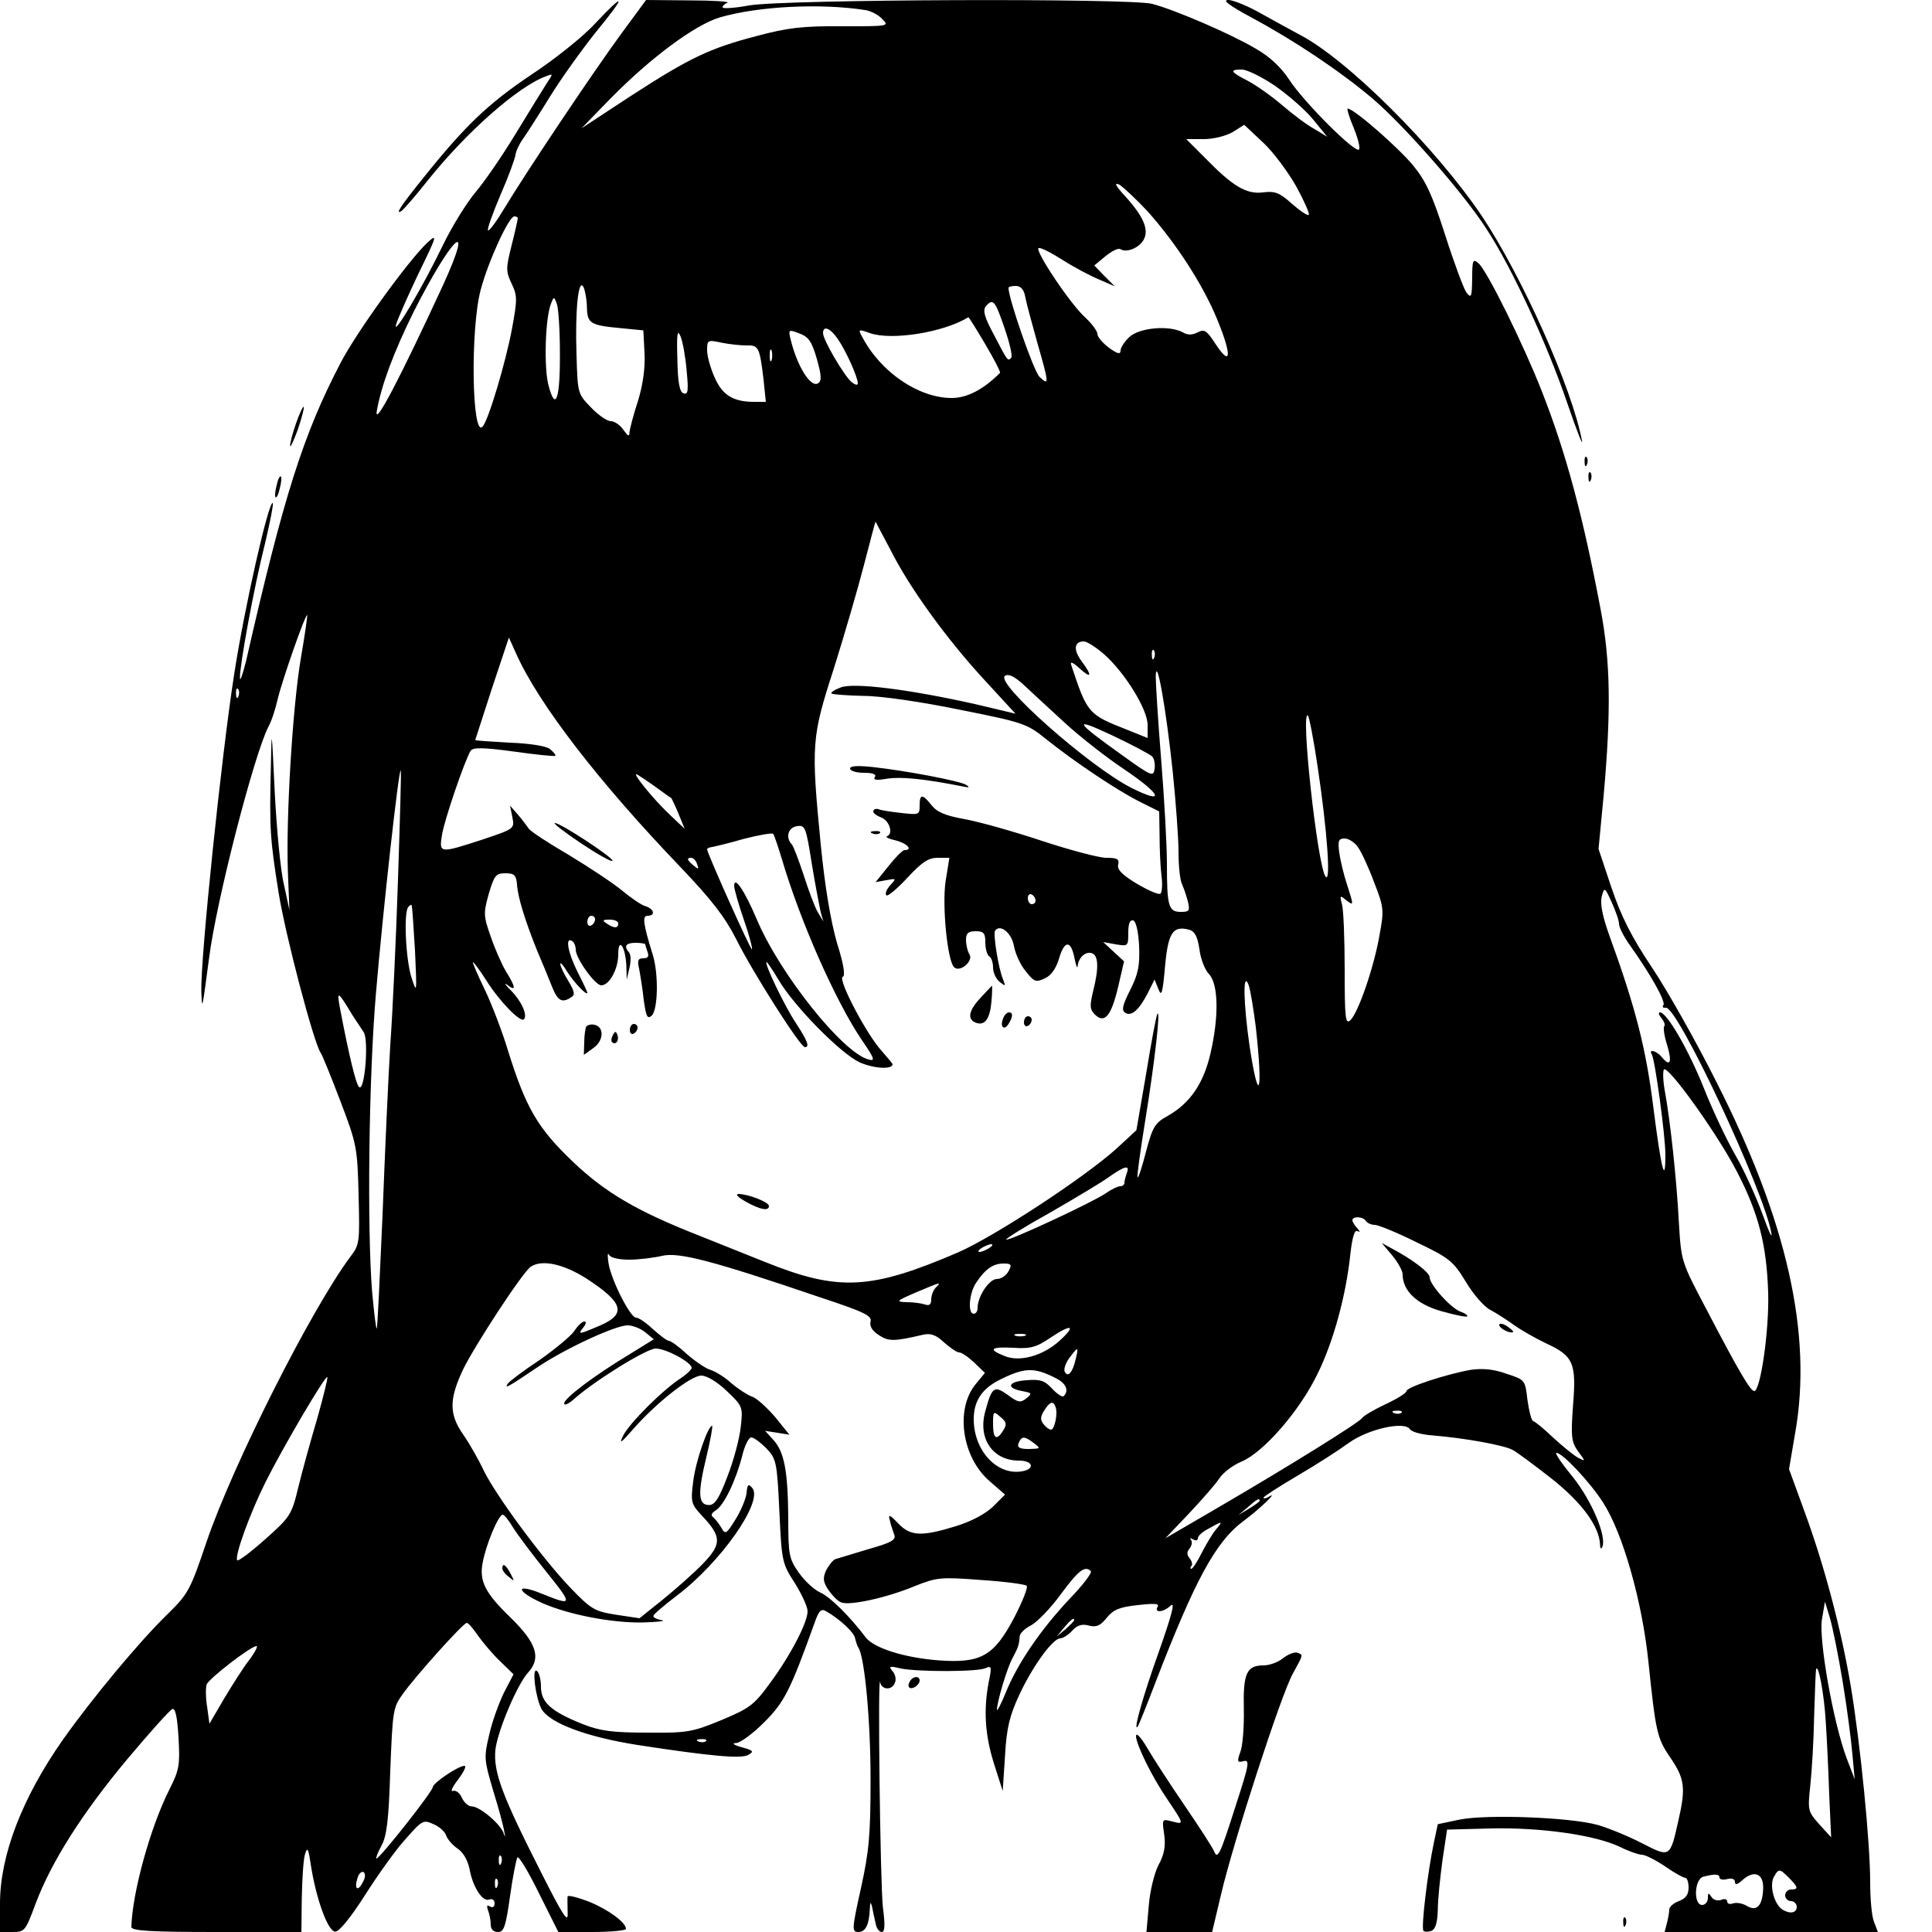 <?xml version="1.0" standalone="no"?>
<!DOCTYPE svg PUBLIC "-//W3C//DTD SVG 20010904//EN"
 "http://www.w3.org/TR/2001/REC-SVG-20010904/DTD/svg10.dtd">
<svg version="1.0" xmlns="http://www.w3.org/2000/svg"
 width="500pt" height="500pt" viewBox="0 0 500 500"
 preserveAspectRatio="xMidYMid meet">
<g transform="translate(0,500) scale(0.1,-0.1)"
fill="#000000" stroke="none">
<path d="M1540 4939 c-30 -33 -105 -93 -166 -133 -110 -74 -169 -130 -275
-262 -62 -77 -78 -101 -60 -90 6 4 37 40 68 79 99 124 234 244 307 270 18 7
18 7 0 -20 -10 -16 -46 -74 -80 -130 -34 -56 -80 -123 -103 -150 -22 -26 -61
-88 -85 -138 -53 -110 -130 -239 -121 -205 4 14 30 73 58 132 48 98 50 105 23
80 -50 -47 -185 -234 -225 -312 -96 -184 -147 -344 -244 -770 -9 -36 -16 -56
-16 -44 -1 30 36 234 65 348 13 55 22 101 20 104 -10 9 -73 -268 -100 -443
-33 -212 -87 -732 -85 -820 2 -53 2 -50 20 85 19 150 117 529 154 600 8 14 18
46 24 72 12 50 72 221 76 216 1 -2 -6 -51 -16 -109 -22 -128 -39 -415 -34
-554 l4 -100 -14 65 c-9 36 -19 144 -24 240 -8 168 -8 171 -10 65 -4 -160 -2
-187 20 -325 18 -112 91 -389 109 -415 4 -5 27 -62 51 -125 42 -110 44 -120
47 -242 3 -122 3 -129 -21 -160 -102 -137 -304 -538 -372 -737 -43 -127 -47
-135 -103 -190 -72 -70 -194 -217 -269 -323 -106 -151 -163 -300 -163 -424 l0
-74 33 0 c31 0 33 3 59 73 41 109 121 235 238 375 58 69 110 127 116 129 8 3
13 -22 16 -74 4 -71 2 -83 -23 -133 -50 -98 -97 -270 -99 -357 0 -10 51 -13
220 -13 l220 0 1 88 c1 48 4 98 8 112 6 21 9 18 15 -24 14 -91 45 -176 64
-175 10 0 40 37 77 95 33 52 80 118 105 145 43 49 46 50 72 38 15 -6 30 -20
33 -30 3 -9 16 -24 29 -33 14 -9 26 -29 31 -52 8 -47 34 -87 51 -80 8 3 14 -1
14 -10 0 -9 -5 -12 -12 -8 -8 5 -9 2 -5 -10 4 -10 7 -26 7 -37 0 -12 7 -19 19
-19 15 0 20 14 31 93 7 50 16 95 19 100 4 4 29 -38 56 -93 l50 -100 87 0 c49
0 88 4 88 8 0 17 -47 51 -97 71 -29 11 -53 17 -54 13 -1 -4 0 -23 0 -42 2 -29
-11 -10 -69 105 -102 201 -123 259 -118 316 5 47 56 170 86 202 33 37 20 76
-48 142 -64 62 -80 93 -71 140 8 46 41 125 52 125 4 0 16 -15 26 -32 11 -18
50 -70 87 -116 70 -87 69 -89 -13 -56 -69 28 -66 6 3 -25 69 -30 178 -51 258
-50 40 1 63 4 51 6 -13 2 -23 7 -22 11 0 4 27 27 60 52 114 86 225 244 196
279 -10 12 -13 10 -15 -14 -2 -15 -15 -46 -29 -68 -23 -37 -26 -39 -36 -21 -6
10 -15 22 -21 27 -7 5 -5 11 6 18 21 12 52 76 69 142 6 26 17 47 23 47 7 0 24
-13 39 -28 26 -27 28 -35 34 -163 6 -130 7 -135 40 -186 18 -29 33 -61 33 -73
0 -29 -44 -114 -98 -187 -41 -56 -52 -64 -126 -95 -75 -31 -89 -33 -191 -32
-89 0 -121 4 -167 22 -82 33 -108 56 -108 97 0 19 -5 37 -11 41 -13 8 -3 -69
12 -98 20 -37 116 -73 249 -94 189 -29 267 -36 286 -26 16 9 14 12 -16 20 -22
6 -27 11 -15 11 12 1 44 25 73 54 52 52 67 82 129 254 12 35 18 41 31 33 34
-19 73 -55 75 -70 2 -8 5 -19 9 -25 16 -27 31 -188 31 -340 0 -144 -4 -187
-25 -282 -23 -104 -24 -113 -7 -113 19 0 28 18 30 58 1 20 2 22 6 7 2 -11 6
-30 9 -42 2 -13 9 -23 16 -23 8 0 9 18 3 63 -7 58 -14 619 -7 583 4 -20 31
-21 38 -1 4 8 1 22 -6 30 -11 13 -8 14 21 7 45 -9 200 -9 220 1 15 7 16 3 8
-35 -14 -73 -10 -137 13 -211 l23 -72 6 91 c4 73 12 104 37 158 35 75 87 146
106 146 7 0 21 9 31 20 13 14 25 18 43 13 20 -5 30 0 46 20 17 21 33 28 80 33
44 5 57 4 52 -4 -10 -17 15 -15 34 3 12 11 2 -26 -30 -117 -42 -117 -68 -210
-56 -197 2 2 22 51 44 109 105 272 158 371 232 425 44 33 91 79 63 61 -7 -4
-13 -5 -13 -2 0 3 39 28 88 57 48 28 107 66 133 85 50 36 145 57 158 35 5 -7
31 -14 60 -16 84 -7 182 -25 205 -37 12 -6 57 -40 102 -75 78 -62 123 -123
125 -171 0 -10 3 -12 6 -5 11 28 -28 120 -77 181 -28 34 -47 62 -42 62 16 0
88 -77 121 -129 51 -79 101 -256 117 -411 19 -182 22 -198 57 -249 37 -54 40
-78 21 -161 -22 -98 -21 -98 -95 -60 -35 18 -86 39 -114 47 -71 20 -287 28
-357 14 l-57 -12 -10 -47 c-16 -75 -34 -223 -27 -229 3 -3 12 -3 21 0 10 5 15
21 16 54 0 26 6 84 12 128 l12 80 114 3 c128 3 270 -17 334 -48 22 -11 48 -20
56 -20 9 0 36 -14 60 -30 24 -17 48 -30 53 -30 4 0 8 -11 8 -25 0 -18 -7 -28
-25 -35 -14 -5 -25 -15 -25 -22 0 -7 -3 -23 -6 -35 l-6 -23 276 0 276 0 -10
26 c-6 14 -10 60 -10 103 0 102 -25 355 -50 506 -25 149 -69 315 -121 456
l-39 107 16 94 c45 255 -21 548 -204 908 -51 102 -126 235 -166 295 -55 82
-81 135 -106 209 l-33 99 13 136 c20 222 18 350 -8 486 -45 238 -89 403 -152
563 -47 120 -142 313 -164 331 -14 12 -16 8 -16 -40 -1 -48 -2 -52 -15 -36 -7
10 -32 77 -55 149 -33 103 -50 140 -83 180 -38 46 -152 146 -169 147 -3 1 3
-21 15 -49 11 -27 18 -53 14 -57 -10 -10 -142 122 -180 180 -21 32 -50 60 -87
81 -66 39 -208 100 -268 116 -59 15 -948 12 -1043 -4 -38 -7 -69 -9 -69 -5 0
4 6 10 13 12 6 3 -38 6 -100 6 l-111 1 -64 -87 c-74 -101 -246 -358 -302 -451
-21 -35 -40 -61 -43 -58 -3 2 12 44 32 91 21 48 38 95 39 104 1 9 9 27 19 41
10 14 42 64 71 111 29 47 83 122 119 167 78 95 77 106 -3 21z m699 35 c14 -2
34 -12 44 -23 19 -19 18 -19 -104 -19 -102 1 -141 -4 -220 -25 -123 -32 -175
-57 -329 -157 l-125 -82 75 77 c104 106 219 191 283 210 100 29 260 37 376 19z
m1062 -197 c34 -24 79 -63 98 -87 l36 -44 -33 20 c-19 10 -56 38 -84 62 -28
24 -68 52 -89 63 -45 23 -48 29 -15 29 13 0 52 -19 87 -43z m54 -260 c20 -37
35 -70 32 -73 -3 -3 -22 10 -44 29 -32 29 -44 33 -75 29 -43 -5 -78 16 -150
90 l-48 48 45 0 c26 0 57 8 75 18 l30 19 49 -46 c27 -25 65 -77 86 -114z
m-385 -64 c74 -83 142 -188 179 -277 39 -94 38 -128 -2 -68 -24 37 -30 41 -47
32 -14 -7 -26 -8 -39 0 -36 19 -112 12 -138 -12 -13 -12 -23 -28 -23 -35 0
-11 -8 -9 -30 7 -16 12 -30 28 -30 36 0 7 -14 26 -30 41 -39 34 -134 177 -122
181 6 2 34 -13 64 -32 30 -19 72 -41 94 -50 l39 -17 -27 27 -26 27 29 24 c16
13 33 22 39 18 16 -10 49 4 60 25 14 26 -1 60 -47 111 -26 28 -31 38 -16 31
11 -7 44 -38 73 -69z m-1630 -18 c0 -3 -7 -35 -16 -70 -15 -60 -15 -67 0 -99
15 -31 15 -41 1 -117 -16 -86 -61 -237 -76 -253 -28 -31 -32 253 -5 354 20 75
73 190 87 190 5 0 9 -2 9 -5z m-193 -172 c-109 -236 -178 -369 -172 -328 11
66 44 154 96 259 99 195 159 251 76 69z m372 -60 c1 -40 10 -45 85 -52 l61 -6
3 -59 c2 -39 -4 -81 -17 -124 -12 -36 -21 -72 -22 -81 0 -12 -4 -10 -16 7 -8
12 -23 22 -32 22 -10 0 -33 16 -52 36 -34 35 -34 36 -37 136 -4 115 5 205 19
173 4 -11 8 -34 8 -52z m1134 30 c3 -16 17 -68 31 -118 31 -108 32 -115 6 -90
-15 15 -80 202 -80 230 0 3 8 5 19 5 12 0 21 -9 24 -27z m-1204 -143 c1 -122
-11 -157 -29 -89 -13 45 -9 177 6 213 7 19 8 19 15 0 4 -10 8 -66 8 -124z
m1151 60 c13 -38 21 -72 17 -76 -9 -9 -8 -11 -45 60 -24 45 -29 62 -21 73 19
22 24 16 49 -57z m-50 -41 c23 -39 40 -72 38 -74 -43 -43 -85 -65 -125 -65
-85 0 -183 66 -231 157 -12 21 -11 22 19 11 57 -20 192 2 255 41 1 1 21 -31
44 -70z m-773 -68 c5 -52 4 -63 -8 -59 -10 3 -15 27 -16 89 -2 65 0 78 8 59 6
-14 13 -54 16 -89z m337 30 c12 -43 13 -57 3 -63 -19 -12 -54 44 -71 114 -6
25 -5 26 23 15 24 -9 32 -21 45 -66z m54 52 c21 -30 52 -99 52 -115 0 -6 -7
-4 -16 3 -19 16 -74 109 -74 127 0 20 18 14 38 -15z m-236 -17 c31 1 34 -4 44
-88 l6 -58 -30 0 c-54 0 -82 17 -102 62 -11 24 -20 56 -20 71 0 27 1 28 38 20
20 -4 49 -7 64 -7z m65 -38 c-3 -7 -5 -2 -5 12 0 14 2 19 5 13 2 -7 2 -19 0
-25z m307 -490 c49 -98 146 -232 244 -338 l80 -87 -101 24 c-173 39 -317 57
-351 44 -16 -6 -27 -13 -24 -16 2 -2 40 -5 83 -6 46 0 153 -16 250 -36 161
-32 173 -36 220 -74 76 -61 184 -133 243 -163 l52 -26 1 -63 c0 -34 2 -81 5
-104 3 -23 1 -44 -3 -46 -5 -3 -32 9 -61 26 -38 23 -52 37 -48 50 3 14 -3 17
-31 17 -19 0 -94 20 -167 44 -72 24 -161 49 -199 56 -50 9 -72 18 -86 36 -24
30 -31 30 -31 -1 0 -24 -2 -24 -47 -19 -27 3 -54 7 -60 10 -7 2 -13 -1 -13 -6
0 -5 9 -11 19 -15 22 -7 34 -42 17 -49 -6 -2 4 -7 22 -11 29 -7 46 -25 23 -25
-5 0 -24 -19 -42 -42 l-33 -41 27 5 c27 5 27 5 11 -13 -10 -11 -14 -22 -10
-26 3 -4 28 17 54 45 38 41 55 52 78 52 l31 0 -10 -62 c-9 -64 5 -204 22 -221
15 -15 51 16 40 33 -5 8 -9 25 -9 38 0 17 6 22 25 22 21 0 25 -5 25 -29 0 -17
5 -33 10 -36 6 -3 10 -17 10 -29 0 -13 8 -30 17 -37 15 -12 16 -12 9 6 -12 28
-26 117 -21 126 13 19 43 -5 49 -39 4 -21 17 -50 31 -66 21 -27 26 -29 49 -18
16 7 29 25 37 52 14 48 31 47 40 -1 4 -19 7 -27 8 -19 2 22 21 39 37 33 17 -6
18 -39 3 -98 -9 -38 -9 -47 5 -61 25 -24 42 -3 60 73 l15 65 -27 25 -27 25 33
-6 c31 -5 32 -5 32 30 0 24 4 34 13 32 7 -3 13 -28 15 -66 2 -51 -2 -72 -23
-114 -20 -39 -23 -53 -13 -59 16 -10 35 6 58 50 l18 36 10 -25 c8 -21 11 -10
17 58 8 88 20 107 62 96 15 -4 22 -17 27 -50 3 -25 14 -54 25 -65 24 -26 26
-108 4 -204 -18 -79 -53 -130 -111 -163 -33 -18 -39 -28 -56 -92 -10 -39 -20
-70 -22 -67 -2 2 7 68 20 148 23 141 41 294 31 274 -3 -5 -16 -75 -29 -155
l-25 -145 -52 -48 c-86 -77 -314 -226 -409 -268 -226 -97 -309 -102 -500 -25
-63 25 -140 56 -170 68 -163 64 -244 112 -328 192 -91 87 -121 139 -167 286
-14 47 -41 118 -60 158 -19 39 -33 72 -31 72 2 0 18 -21 35 -48 34 -54 88
-109 97 -100 10 11 -7 48 -34 75 -15 15 -19 21 -9 14 23 -18 22 -6 -3 34 -11
18 -29 59 -40 91 -19 54 -19 61 -5 111 14 47 18 53 43 53 23 0 28 -5 30 -29 2
-33 21 -94 52 -171 13 -30 30 -72 38 -92 15 -38 26 -45 50 -29 11 6 9 15 -7
42 -12 19 -21 39 -21 44 0 6 8 -3 18 -20 17 -27 52 -64 52 -54 0 2 -11 26 -25
53 -25 50 -33 92 -15 81 6 -3 10 -14 10 -23 0 -22 50 -92 66 -92 21 0 44 42
44 80 0 47 19 20 21 -30 l1 -35 7 30 c4 17 4 34 -1 40 -14 16 -9 25 17 25 14
0 25 -2 25 -4 0 -2 3 -11 6 -20 4 -11 1 -16 -11 -16 -14 0 -16 -6 -11 -27 3
-16 9 -52 12 -81 6 -42 9 -50 20 -41 17 14 19 109 3 159 -25 81 -27 100 -13
100 21 0 17 18 -6 25 -11 3 -38 22 -61 41 -23 19 -85 60 -138 92 -53 31 -99
61 -103 68 -4 6 -16 22 -27 35 l-21 24 6 -30 c6 -30 5 -30 -78 -58 -111 -36
-112 -36 -104 13 6 38 59 193 74 217 6 9 31 9 112 -2 57 -8 105 -13 107 -11 2
2 -4 9 -13 17 -9 8 -51 15 -105 17 -49 3 -89 5 -89 7 0 1 20 61 43 133 l44
132 19 -42 c58 -130 214 -332 425 -552 81 -85 115 -129 144 -186 41 -83 166
-280 178 -280 13 0 7 16 -23 62 -29 43 -84 158 -76 158 2 0 16 -21 31 -46 40
-68 159 -189 209 -213 35 -16 86 -20 86 -5 0 1 -13 17 -28 34 -39 42 -115 187
-101 192 7 2 3 31 -15 88 -16 56 -31 143 -42 255 -25 258 -24 276 34 455 27
86 62 206 78 268 16 61 29 112 30 112 0 0 17 -33 38 -72z m552 -270 c55 -48
114 -144 114 -184 l0 -34 -52 21 c-102 40 -104 42 -146 169 -3 9 6 5 21 -9 32
-29 35 -21 6 18 -22 30 -19 51 6 51 8 0 31 -15 51 -32z m131 -10 c-3 -8 -6 -5
-6 6 -1 11 2 17 5 13 3 -3 4 -12 1 -19z m48 -295 c8 -78 15 -172 15 -208 0
-37 4 -74 9 -83 4 -9 11 -29 15 -44 6 -25 4 -28 -18 -28 -32 0 -36 15 -36 123
0 51 -7 173 -15 272 -8 99 -14 196 -14 215 2 56 27 -85 44 -247z m-280 127
c39 -36 108 -90 153 -120 98 -66 110 -94 20 -49 -110 56 -355 273 -327 290 10
6 25 -2 49 -24 19 -18 67 -62 105 -97z m-2138 68 c-3 -8 -6 -5 -6 6 -1 11 2
17 5 13 3 -3 4 -12 1 -19z m2793 -182 c25 -166 35 -307 20 -284 -21 33 -65
435 -45 416 3 -3 15 -63 25 -132z m-428 26 c5 -5 8 -20 6 -32 -3 -21 -8 -19
-83 35 -125 89 -131 101 -27 52 51 -24 98 -49 104 -55z m-1952 -318 c-5 -153
-14 -346 -20 -429 -5 -82 -14 -280 -20 -440 -7 -159 -13 -291 -15 -293 -2 -2
-7 41 -12 95 -13 161 -9 552 10 773 18 213 59 581 64 576 2 -1 -2 -128 -7
-282z m670 237 c19 -14 36 -26 37 -26 1 -1 10 -19 19 -41 l16 -39 -37 35 c-46
43 -105 117 -85 105 8 -5 31 -20 50 -34z m424 -322 l7 -24 -15 25 c-8 14 -24
57 -36 95 -13 39 -26 74 -31 80 -17 18 -9 44 14 47 21 3 23 -3 38 -98 9 -55
20 -111 23 -125z m-100 136 c48 -162 139 -367 206 -466 33 -48 36 -56 18 -51
-67 17 -231 223 -290 364 -31 73 -58 113 -58 85 0 -7 11 -47 25 -87 14 -40 23
-75 21 -77 -3 -3 -116 249 -116 259 0 3 6 5 13 6 6 1 44 10 82 21 39 10 73 16
76 13 3 -4 13 -34 23 -67z m1490 33 c9 -12 28 -53 42 -91 26 -66 26 -73 14
-138 -14 -81 -54 -198 -75 -219 -13 -12 -15 3 -15 130 0 80 -3 156 -7 170 -6
22 -5 24 10 11 21 -16 21 -16 3 40 -8 24 -17 61 -20 82 -4 31 -2 37 14 37 10
0 26 -10 34 -22z m-1710 -44 c5 -14 4 -15 -9 -4 -17 14 -19 20 -6 20 5 0 12
-7 15 -16z m2386 -155 c0 -9 13 -34 28 -55 52 -73 93 -145 87 -155 -4 -5 -1
-8 6 -7 29 7 253 -471 273 -582 4 -19 -6 1 -22 46 -16 44 -47 113 -70 153 -23
40 -60 118 -82 174 -40 100 -96 197 -114 197 -5 0 -3 -7 4 -15 7 -9 10 -18 7
-21 -3 -3 0 -26 8 -50 13 -45 7 -56 -15 -29 -13 16 -35 21 -25 6 8 -14 35
-209 35 -260 0 -81 -11 -35 -31 122 -19 153 -46 259 -114 446 -18 50 -24 82
-20 100 7 26 8 26 26 -14 10 -22 19 -47 19 -56z m-1510 60 c0 -5 -4 -9 -10 -9
-5 0 -10 7 -10 16 0 8 5 12 10 9 6 -3 10 -10 10 -16z m-1606 -129 c5 -111 5
-113 -9 -70 -15 46 -21 171 -8 183 3 4 7 6 8 5 2 -2 5 -55 9 -118z m466 81 c0
-6 -4 -13 -10 -16 -5 -3 -10 1 -10 9 0 9 5 16 10 16 6 0 10 -4 10 -9z m60 -11
c0 -13 -11 -13 -30 0 -12 8 -11 10 8 10 12 0 22 -4 22 -10z m1650 -268 c19
-171 8 -208 -16 -50 -16 110 -18 197 -3 160 5 -13 13 -63 19 -110z m-2338 31
c10 -15 23 -35 29 -44 14 -19 3 -157 -12 -142 -8 8 -26 82 -49 203 -9 48 -6
46 32 -17z m3582 -403 c57 -109 78 -191 82 -315 3 -98 -20 -255 -36 -255 -10
0 -40 51 -123 210 -66 125 -66 125 -72 225 -6 116 -23 268 -36 339 -5 26 -6
52 -3 58 9 14 137 -164 188 -262z m-1578 -6 c-3 -9 -6 -20 -6 -25 0 -5 -5 -9
-11 -9 -6 0 -23 -8 -37 -18 -33 -23 -252 -125 -258 -120 -2 2 49 34 114 70 64
37 133 78 152 92 41 29 55 32 46 10z m619 -124 c3 -5 14 -10 23 -10 9 0 58
-20 108 -45 86 -41 95 -49 128 -103 19 -32 48 -65 63 -72 15 -8 43 -26 61 -39
18 -13 55 -34 82 -47 72 -33 80 -51 71 -161 -6 -82 -4 -95 13 -119 20 -27 20
-27 -1 -16 -12 7 -40 30 -64 52 -23 22 -46 41 -51 42 -5 2 -11 27 -15 55 -6
52 -6 52 -55 68 -33 12 -62 14 -91 10 -63 -11 -167 -45 -167 -55 0 -5 -24 -20
-54 -34 -30 -14 -57 -30 -61 -36 -7 -11 -180 -119 -370 -230 l-139 -81 60 63
c33 35 69 76 79 91 10 16 36 35 57 44 57 23 152 132 198 228 41 83 74 204 85
312 5 43 11 61 18 57 8 -4 7 -2 0 7 -7 7 -13 17 -13 21 0 11 28 10 35 -2z
m-975 -70 c-8 -5 -19 -10 -25 -10 -5 0 -3 5 5 10 8 5 20 10 25 10 6 0 3 -5 -5
-10z m-932 -30 c26 0 65 5 86 10 43 10 131 -13 407 -107 115 -38 136 -48 132
-63 -3 -12 4 -24 21 -35 26 -17 39 -17 116 1 19 4 33 -1 53 -20 16 -14 33 -26
39 -26 7 0 24 -12 40 -27 l27 -26 -23 -28 c-55 -65 -37 -191 36 -253 l39 -34
-31 -31 c-20 -19 -55 -38 -97 -51 -88 -27 -117 -26 -149 8 -22 23 -26 24 -21
7 2 -11 8 -27 11 -36 6 -14 -6 -21 -66 -38 -40 -12 -79 -24 -86 -26 -7 -3 -17
-16 -24 -29 -9 -20 -8 -30 6 -51 10 -14 24 -29 33 -32 22 -9 118 12 190 42 58
23 67 24 172 16 61 -4 114 -11 118 -15 4 -4 -11 -41 -32 -82 -53 -100 -86
-119 -196 -111 -90 7 -168 32 -189 60 -40 53 -93 106 -118 116 -15 7 -39 29
-54 50 -26 37 -28 46 -28 143 -1 120 -10 171 -39 202 l-21 23 32 -5 31 -5 -38
47 c-22 25 -48 49 -60 52 -11 4 -34 19 -52 34 -17 16 -42 31 -55 35 -13 4 -40
23 -61 41 -20 19 -41 34 -46 34 -5 0 -23 14 -41 30 -18 17 -37 30 -44 30 -15
0 -64 97 -71 140 -3 19 -3 29 1 23 3 -8 25 -13 52 -13z m-110 -49 c95 -62 104
-91 36 -121 -56 -24 -60 -25 -44 -5 7 9 8 15 2 15 -5 0 -17 -11 -26 -25 -9
-13 -50 -47 -90 -75 -41 -27 -78 -55 -82 -61 -9 -14 -1 -10 79 44 72 48 200
107 231 107 13 0 34 -8 46 -18 l22 -18 -63 -39 c-93 -56 -169 -114 -169 -127
0 -6 10 -2 23 9 53 48 190 133 214 133 27 0 93 -36 93 -50 0 -4 -12 -16 -27
-26 -47 -30 -134 -117 -150 -149 -12 -24 -6 -20 27 18 60 68 148 137 175 137
14 0 41 -16 66 -40 41 -39 42 -41 36 -93 -3 -29 -18 -86 -34 -127 -22 -58 -33
-75 -48 -75 -28 0 -30 29 -7 124 11 45 17 81 15 81 -11 0 -43 -93 -49 -144 -7
-54 -5 -59 23 -89 51 -54 51 -73 2 -124 -24 -25 -71 -66 -104 -93 l-60 -48
-60 9 c-56 9 -64 13 -119 70 -75 79 -192 238 -224 303 -13 28 -37 70 -53 93
-37 53 -37 91 -1 168 30 62 156 255 176 267 29 19 84 7 144 -31z m1092 19 c-6
-11 -19 -20 -30 -20 -20 0 -50 -45 -50 -75 0 -8 -4 -15 -10 -15 -16 0 -12 53
6 80 24 36 44 50 71 50 21 0 22 -3 13 -20z m-188 -42 c-7 -7 -12 -21 -12 -31
0 -13 -5 -17 -16 -13 -9 3 -30 6 -47 6 -30 1 -28 3 23 25 66 28 67 28 52 13z
m320 -138 c-43 -39 -104 -56 -143 -39 -43 17 -35 24 23 21 45 -3 60 1 98 27
54 36 66 31 22 -9z m-89 13 c-7 -2 -19 -2 -25 0 -7 3 -2 5 12 5 14 0 19 -2 13
-5z m131 -60 c-8 -35 -20 -48 -28 -34 -4 6 1 22 11 36 23 31 25 31 17 -2z
m-51 -50 c26 -13 34 -32 20 -46 -3 -4 -17 5 -30 19 -19 21 -31 25 -66 22 -48
-3 -55 -20 -12 -28 26 -5 27 -6 11 -19 -15 -12 -21 -11 -48 9 -35 25 -41 21
-58 -42 -20 -71 19 -128 87 -128 38 0 42 -23 6 -28 -64 -10 -123 55 -123 135
0 46 20 77 63 100 67 34 92 36 150 6z m-1912 -104 c-17 -57 -39 -137 -49 -178
-17 -71 -21 -77 -85 -134 -37 -33 -70 -58 -73 -55 -8 9 33 122 73 202 46 92
155 277 160 272 2 -2 -10 -50 -26 -107z m1911 29 c6 -17 -3 -58 -12 -58 -4 0
-13 6 -19 14 -9 11 -9 19 1 35 15 24 24 27 30 9z m-135 -59 c-18 -29 -27 -23
-27 16 0 33 1 34 19 18 16 -13 17 -19 8 -34z m1030 45 c-3 -3 -12 -4 -19 -1
-8 3 -5 6 6 6 11 1 17 -2 13 -5z m-951 -79 c18 -14 17 -14 -13 -15 -25 0 -31
4 -27 15 8 19 15 19 40 0z m584 -149 c0 -2 -12 -11 -27 -20 l-28 -17 24 20
c23 21 31 25 31 17z m-112 -73 c-9 -10 -25 -37 -37 -60 -12 -24 -24 -43 -28
-43 -3 0 -3 3 0 7 4 3 2 12 -4 20 -8 9 -8 17 0 26 6 8 7 18 3 22 -4 5 -1 5 6
1 6 -4 12 -3 12 3 0 6 12 17 28 25 35 20 38 20 20 -1z m-325 -109 c4 -4 -21
-37 -56 -73 -74 -79 -133 -165 -164 -241 -12 -30 -23 -50 -23 -45 0 20 27 111
41 135 14 27 16 31 18 55 0 8 14 21 30 29 16 9 51 45 77 81 45 61 62 74 77 59z
m1946 -287 c11 -67 22 -151 25 -187 l6 -65 -21 55 c-35 94 -72 305 -64 358 l8
47 13 -43 c7 -24 22 -98 33 -165z m-1989 160 c0 -2 -10 -12 -22 -23 l-23 -19
19 23 c18 21 26 27 26 19z m-1543 -40 c13 -18 38 -48 57 -66 l35 -34 -25 -48
c-13 -27 -31 -76 -38 -109 -14 -58 -13 -65 10 -143 14 -45 27 -93 29 -107 3
-14 2 -17 -1 -6 -7 24 -62 71 -83 71 -9 0 -20 10 -26 23 -5 12 -16 20 -23 17
-7 -2 -1 11 14 30 14 19 22 35 16 35 -16 0 -81 -44 -82 -55 0 -11 -137 -185
-146 -185 -2 0 3 15 13 33 14 25 19 67 23 194 6 152 7 164 31 197 33 47 158
186 167 186 4 0 17 -15 29 -33z m-592 -63 c-15 -19 -44 -65 -65 -100 l-38 -65
-6 44 c-4 24 -4 50 -1 58 6 15 114 99 129 99 4 0 -4 -16 -19 -36z m4080 -159
c3 -44 7 -129 9 -190 l5 -110 -31 34 c-29 33 -30 35 -23 100 4 36 9 118 10
181 2 63 4 117 5 120 6 16 21 -66 25 -135z m-2898 -51 c-3 -3 -12 -4 -19 -1
-8 3 -5 6 6 6 11 1 17 -2 13 -5z m-530 -316 c-3 -8 -6 -5 -6 6 -1 11 2 17 5
13 3 -3 4 -12 1 -19z m-358 -49 c-13 -26 -23 -18 -14 10 3 12 11 19 16 16 5
-4 5 -14 -2 -26z m3691 11 c24 -24 25 -30 5 -30 -8 0 -15 -7 -15 -15 0 -8 7
-15 15 -15 8 0 15 -7 15 -15 0 -16 -18 -19 -37 -7 -21 13 -34 61 -23 83 13 24
15 24 40 -1z m-180 1 c0 -5 9 -7 20 -4 12 3 20 0 20 -7 0 -9 6 -8 19 4 31 28
56 17 54 -23 -2 -44 -17 -59 -43 -43 -10 6 -26 9 -35 6 -8 -3 -15 -1 -15 5 0
6 -7 8 -16 4 -9 -3 -20 0 -25 8 -7 11 -9 11 -9 -3 0 -10 -7 -18 -15 -18 -23 0
-20 67 3 73 30 8 42 7 42 -2z m-3163 -23 c-3 -8 -6 -5 -6 6 -1 11 2 17 5 13 3
-3 4 -12 1 -19z"/>
<path d="M2200 3011 c0 -6 16 -11 36 -11 23 0 33 -4 28 -11 -5 -8 5 -9 33 -4
35 5 92 0 193 -20 19 -4 21 -3 10 4 -17 10 -152 36 -242 46 -39 4 -58 3 -58
-4z"/>
<path d="M1503 2818 c42 -28 79 -49 82 -46 6 6 -134 98 -149 98 -6 0 24 -23
67 -52z"/>
<path d="M2258 2843 c7 -3 16 -2 19 1 4 3 -2 6 -13 5 -11 0 -14 -3 -6 -6z"/>
<path d="M2538 2418 c-31 -33 -36 -56 -12 -65 23 -8 36 10 40 56 2 23 2 40 1
40 -1 -1 -14 -15 -29 -31z"/>
<path d="M2596 2364 c-9 -22 3 -32 14 -14 12 19 12 30 1 30 -5 0 -12 -7 -15
-16z"/>
<path d="M2650 2354 c0 -8 5 -12 10 -9 6 3 10 10 10 16 0 5 -4 9 -10 9 -5 0
-10 -7 -10 -16z"/>
<path d="M1517 2343 c-2 -4 -5 -23 -5 -40 l-1 -33 25 18 c27 19 28 55 2 60 -9
2 -18 -1 -21 -5z"/>
<path d="M1630 2334 c0 -8 5 -12 10 -9 6 3 10 10 10 16 0 5 -4 9 -10 9 -5 0
-10 -7 -10 -16z"/>
<path d="M1586 2321 c-4 -7 -5 -15 -2 -18 9 -9 19 4 14 18 -4 11 -6 11 -12 0z"/>
<path d="M1930 1890 c38 -21 60 -25 60 -11 0 10 -54 31 -79 31 -9 -1 0 -9 19
-20z"/>
<path d="M3603 1751 c15 -18 27 -40 27 -49 0 -42 36 -77 99 -95 35 -10 65 -16
68 -14 2 3 -5 8 -16 12 -24 7 -81 70 -81 89 0 13 -45 47 -100 76 l-24 13 27
-32z"/>
<path d="M3880 1571 c0 -9 30 -24 36 -18 2 1 -6 8 -16 15 -11 7 -20 8 -20 3z"/>
<path d="M3240 4954 c110 -59 228 -138 312 -209 82 -70 236 -245 296 -339 66
-101 157 -299 208 -449 25 -73 42 -116 38 -97 -25 134 -155 425 -259 581 -121
179 -350 407 -473 470 -15 8 -57 31 -93 51 -36 21 -77 38 -90 38 -17 0 2 -14
61 -46z"/>
<path d="M766 3904 c-9 -26 -16 -52 -15 -58 0 -6 9 13 20 43 10 30 17 56 15
58 -2 2 -11 -17 -20 -43z"/>
<path d="M4101 3804 c0 -11 3 -14 6 -6 3 7 2 16 -1 19 -3 4 -6 -2 -5 -13z"/>
<path d="M4111 3764 c0 -11 3 -14 6 -6 3 7 2 16 -1 19 -3 4 -6 -2 -5 -13z"/>
<path d="M716 3744 c-4 -14 -5 -28 -3 -31 3 -2 8 8 11 23 4 14 5 28 3 31 -3 2
-8 -8 -11 -23z"/>
<path d="M1300 941 c0 -5 7 -15 17 -22 15 -13 15 -12 4 9 -12 23 -21 28 -21
13z"/>
<path d="M3321 709 c-13 -11 -36 -19 -51 -19 -44 0 -53 -21 -51 -113 1 -46 -3
-96 -9 -111 -9 -25 -8 -28 8 -24 17 5 15 -8 -20 -115 -40 -126 -47 -141 -56
-118 -3 8 -37 61 -76 118 -39 57 -83 125 -98 151 -16 27 -28 39 -28 29 0 -21
41 -105 80 -162 45 -67 45 -67 14 -59 -27 7 -27 7 -21 -34 4 -30 0 -52 -15
-79 -11 -22 -22 -67 -25 -105 l-6 -68 85 0 85 0 23 97 c32 137 156 519 186
572 28 51 27 48 11 54 -7 2 -23 -4 -36 -14z"/>
<path d="M2355 649 c-4 -6 -5 -13 -2 -16 7 -7 27 6 27 18 0 12 -17 12 -25 -2z"/>
<path d="M4201 24 c0 -11 3 -14 6 -6 3 7 2 16 -1 19 -3 4 -6 -2 -5 -13z"/>
</g>
</svg>
